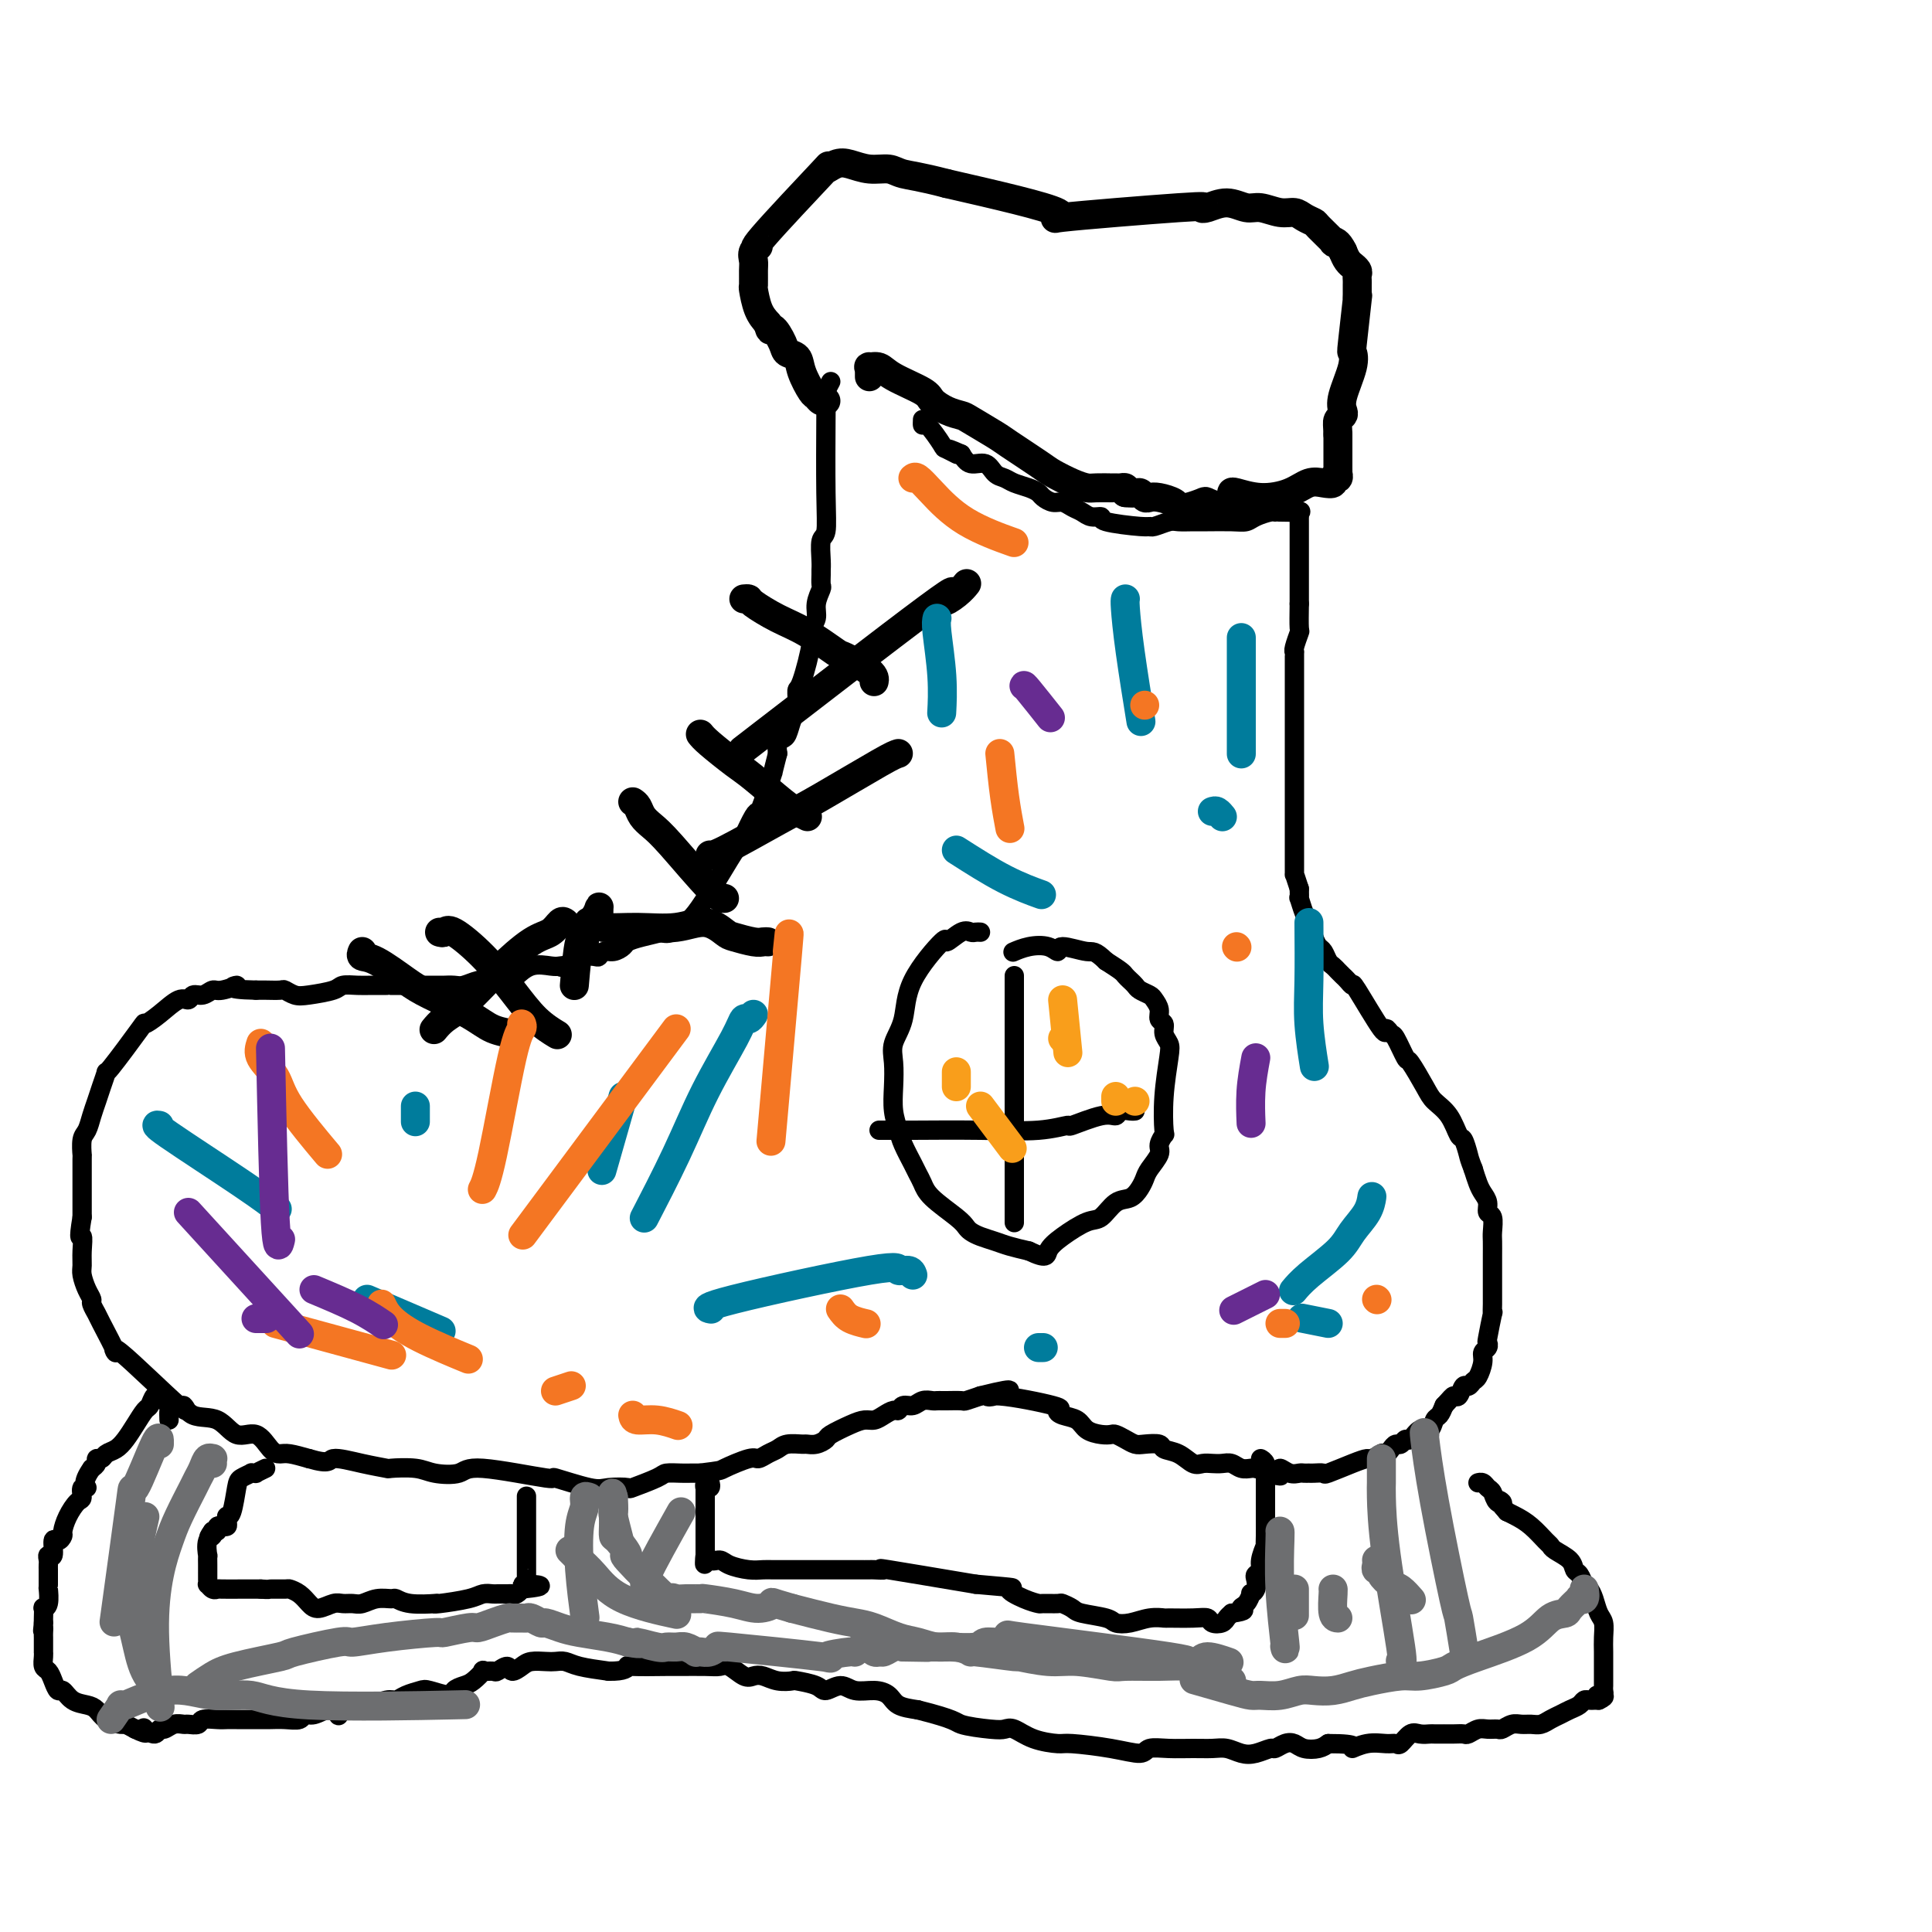 <svg viewBox='0 0 400 400' version='1.1' xmlns='http://www.w3.org/2000/svg' xmlns:xlink='http://www.w3.org/1999/xlink'><g fill='none' stroke='#000000' stroke-width='4' stroke-linecap='round' stroke-linejoin='round'><path d='M172,79c-0.422,0.779 -0.844,1.557 -1,2c-0.156,0.443 -0.046,0.550 0,1c0.046,0.450 0.026,1.244 0,5c-0.026,3.756 -0.060,10.474 0,15c0.060,4.526 0.212,6.861 0,8c-0.212,1.139 -0.789,1.083 -1,2c-0.211,0.917 -0.055,2.807 0,4c0.055,1.193 0.011,1.687 0,2c-0.011,0.313 0.012,0.443 0,1c-0.012,0.557 -0.060,1.539 0,2c0.060,0.461 0.228,0.400 0,1c-0.228,0.600 -0.852,1.860 -1,3c-0.148,1.140 0.181,2.159 0,3c-0.181,0.841 -0.871,1.502 -1,2c-0.129,0.498 0.302,0.832 0,3c-0.302,2.168 -1.338,6.171 -2,8c-0.662,1.829 -0.951,1.484 -1,2c-0.049,0.516 0.141,1.892 0,3c-0.141,1.108 -0.612,1.949 -1,3c-0.388,1.051 -0.692,2.313 -1,3c-0.308,0.687 -0.622,0.800 -1,1c-0.378,0.200 -0.822,0.486 -1,1c-0.178,0.514 -0.089,1.257 0,2'/><path d='M161,156c-1.511,5.834 -0.790,3.419 -1,4c-0.210,0.581 -1.352,4.159 -2,6c-0.648,1.841 -0.802,1.944 -1,2c-0.198,0.056 -0.441,0.065 -1,1c-0.559,0.935 -1.434,2.795 -2,4c-0.566,1.205 -0.822,1.756 -1,2c-0.178,0.244 -0.277,0.181 -2,3c-1.723,2.819 -5.071,8.520 -7,11c-1.929,2.480 -2.438,1.739 -3,2c-0.562,0.261 -1.177,1.523 -2,2c-0.823,0.477 -1.855,0.169 -2,0c-0.145,-0.169 0.596,-0.199 0,0c-0.596,0.199 -2.531,0.627 -4,1c-1.469,0.373 -2.474,0.692 -3,1c-0.526,0.308 -0.573,0.604 -1,1c-0.427,0.396 -1.235,0.890 -2,1c-0.765,0.110 -1.487,-0.164 -2,0c-0.513,0.164 -0.818,0.766 -1,1c-0.182,0.234 -0.241,0.102 -1,0c-0.759,-0.102 -2.217,-0.172 -3,0c-0.783,0.172 -0.892,0.586 -1,1'/><path d='M119,199c-4.278,1.776 -2.474,1.216 -2,1c0.474,-0.216 -0.381,-0.087 -1,0c-0.619,0.087 -1.004,0.132 -2,0c-0.996,-0.132 -2.605,-0.442 -4,0c-1.395,0.442 -2.575,1.634 -3,2c-0.425,0.366 -0.096,-0.094 -1,0c-0.904,0.094 -3.043,0.743 -4,1c-0.957,0.257 -0.734,0.121 -1,0c-0.266,-0.121 -1.022,-0.229 -2,0c-0.978,0.229 -2.176,0.793 -3,1c-0.824,0.207 -1.272,0.055 -2,0c-0.728,-0.055 -1.735,-0.015 -2,0c-0.265,0.015 0.211,0.004 -2,0c-2.211,-0.004 -7.111,-0.002 -9,0c-1.889,0.002 -0.768,0.003 -1,0c-0.232,-0.003 -1.816,-0.011 -3,0c-1.184,0.011 -1.969,0.043 -3,0c-1.031,-0.043 -2.308,-0.159 -3,0c-0.692,0.159 -0.800,0.593 -2,1c-1.200,0.407 -3.494,0.789 -5,1c-1.506,0.211 -2.224,0.253 -3,0c-0.776,-0.253 -1.610,-0.800 -2,-1c-0.390,-0.200 -0.336,-0.054 -1,0c-0.664,0.054 -2.047,0.015 -3,0c-0.953,-0.015 -1.477,-0.008 -2,0'/><path d='M53,205c-7.402,-0.137 -4.407,-0.980 -4,-1c0.407,-0.020 -1.774,0.784 -3,1c-1.226,0.216 -1.496,-0.155 -2,0c-0.504,0.155 -1.243,0.835 -2,1c-0.757,0.165 -1.531,-0.186 -2,0c-0.469,0.186 -0.631,0.907 -1,1c-0.369,0.093 -0.944,-0.443 -2,0c-1.056,0.443 -2.594,1.864 -4,3c-1.406,1.136 -2.681,1.988 -3,2c-0.319,0.012 0.318,-0.815 -1,1c-1.318,1.815 -4.591,6.270 -6,8c-1.409,1.730 -0.955,0.733 -1,1c-0.045,0.267 -0.590,1.799 -1,3c-0.410,1.201 -0.684,2.071 -1,3c-0.316,0.929 -0.673,1.917 -1,3c-0.327,1.083 -0.623,2.260 -1,3c-0.377,0.740 -0.833,1.044 -1,2c-0.167,0.956 -0.045,2.566 0,3c0.045,0.434 0.012,-0.306 0,1c-0.012,1.306 -0.003,4.659 0,7c0.003,2.341 0.002,3.671 0,5'/><path d='M17,252c-0.927,5.563 -0.246,3.969 0,4c0.246,0.031 0.056,1.686 0,3c-0.056,1.314 0.023,2.287 0,3c-0.023,0.713 -0.146,1.165 0,2c0.146,0.835 0.561,2.053 1,3c0.439,0.947 0.902,1.624 1,2c0.098,0.376 -0.168,0.450 0,1c0.168,0.550 0.769,1.577 1,2c0.231,0.423 0.092,0.244 1,2c0.908,1.756 2.863,5.448 3,6c0.137,0.552 -1.545,-2.038 1,0c2.545,2.038 9.317,8.702 12,11c2.683,2.298 1.278,0.231 1,0c-0.278,-0.231 0.572,1.374 2,2c1.428,0.626 3.432,0.273 5,1c1.568,0.727 2.698,2.534 4,3c1.302,0.466 2.777,-0.408 4,0c1.223,0.408 2.194,2.099 3,3c0.806,0.901 1.448,1.012 2,1c0.552,-0.012 1.015,-0.146 2,0c0.985,0.146 2.493,0.573 4,1'/><path d='M64,302c4.563,1.348 3.971,0.217 5,0c1.029,-0.217 3.680,0.481 6,1c2.320,0.519 4.310,0.859 5,1c0.690,0.141 0.082,0.085 1,0c0.918,-0.085 3.363,-0.197 5,0c1.637,0.197 2.467,0.702 4,1c1.533,0.298 3.769,0.389 5,0c1.231,-0.389 1.458,-1.257 5,-1c3.542,0.257 10.400,1.637 13,2c2.600,0.363 0.941,-0.293 2,0c1.059,0.293 4.837,1.536 7,2c2.163,0.464 2.710,0.149 4,0c1.290,-0.149 3.322,-0.131 4,0c0.678,0.131 0.002,0.375 1,0c0.998,-0.375 3.671,-1.368 5,-2c1.329,-0.632 1.315,-0.901 2,-1c0.685,-0.099 2.069,-0.027 3,0c0.931,0.027 1.409,0.008 2,0c0.591,-0.008 1.296,-0.004 2,0'/><path d='M145,305c4.413,-0.566 3.945,-0.480 5,-1c1.055,-0.520 3.632,-1.646 5,-2c1.368,-0.354 1.526,0.063 2,0c0.474,-0.063 1.264,-0.606 2,-1c0.736,-0.394 1.418,-0.641 2,-1c0.582,-0.359 1.063,-0.832 2,-1c0.937,-0.168 2.328,-0.033 3,0c0.672,0.033 0.623,-0.036 1,0c0.377,0.036 1.179,0.177 2,0c0.821,-0.177 1.662,-0.674 2,-1c0.338,-0.326 0.173,-0.482 1,-1c0.827,-0.518 2.645,-1.397 4,-2c1.355,-0.603 2.247,-0.931 3,-1c0.753,-0.069 1.367,0.121 2,0c0.633,-0.121 1.286,-0.553 2,-1c0.714,-0.447 1.489,-0.908 2,-1c0.511,-0.092 0.756,0.186 1,0c0.244,-0.186 0.485,-0.834 1,-1c0.515,-0.166 1.304,0.152 2,0c0.696,-0.152 1.298,-0.773 2,-1c0.702,-0.227 1.506,-0.061 2,0c0.494,0.061 0.680,0.017 1,0c0.320,-0.017 0.774,-0.007 1,0c0.226,0.007 0.226,0.012 1,0c0.774,-0.012 2.324,-0.042 3,0c0.676,0.042 0.479,0.155 1,0c0.521,-0.155 1.761,-0.577 3,-1'/><path d='M203,289c9.766,-2.446 5.182,-0.561 3,0c-2.182,0.561 -1.962,-0.201 1,0c2.962,0.201 8.665,1.367 11,2c2.335,0.633 1.300,0.734 1,1c-0.300,0.266 0.133,0.699 1,1c0.867,0.301 2.168,0.472 3,1c0.832,0.528 1.195,1.412 2,2c0.805,0.588 2.050,0.879 3,1c0.950,0.121 1.604,0.071 2,0c0.396,-0.071 0.534,-0.164 1,0c0.466,0.164 1.261,0.583 2,1c0.739,0.417 1.422,0.831 2,1c0.578,0.169 1.051,0.091 2,0c0.949,-0.091 2.376,-0.196 3,0c0.624,0.196 0.446,0.694 1,1c0.554,0.306 1.839,0.422 3,1c1.161,0.578 2.198,1.618 3,2c0.802,0.382 1.369,0.106 2,0c0.631,-0.106 1.324,-0.043 2,0c0.676,0.043 1.333,0.064 2,0c0.667,-0.064 1.344,-0.213 2,0c0.656,0.213 1.292,0.788 2,1c0.708,0.212 1.488,0.061 2,0c0.512,-0.061 0.756,-0.030 1,0'/><path d='M260,304c9.159,2.526 3.557,1.342 2,1c-1.557,-0.342 0.931,0.157 2,0c1.069,-0.157 0.721,-0.970 1,-1c0.279,-0.030 1.187,0.724 2,1c0.813,0.276 1.532,0.073 2,0c0.468,-0.073 0.685,-0.018 1,0c0.315,0.018 0.727,-0.002 1,0c0.273,0.002 0.406,0.025 1,0c0.594,-0.025 1.649,-0.097 2,0c0.351,0.097 -0.003,0.362 1,0c1.003,-0.362 3.364,-1.351 5,-2c1.636,-0.649 2.546,-0.958 3,-1c0.454,-0.042 0.450,0.182 1,0c0.550,-0.182 1.653,-0.771 2,-1c0.347,-0.229 -0.062,-0.099 0,0c0.062,0.099 0.594,0.166 1,0c0.406,-0.166 0.685,-0.564 1,-1c0.315,-0.436 0.664,-0.909 1,-1c0.336,-0.091 0.657,0.202 1,0c0.343,-0.202 0.708,-0.898 1,-1c0.292,-0.102 0.512,0.391 1,0c0.488,-0.391 1.244,-1.666 2,-2c0.756,-0.334 1.512,0.271 2,0c0.488,-0.271 0.708,-1.419 1,-2c0.292,-0.581 0.655,-0.595 1,-1c0.345,-0.405 0.673,-1.203 1,-2'/><path d='M299,291c1.488,-1.569 1.708,-1.993 2,-2c0.292,-0.007 0.655,0.403 1,0c0.345,-0.403 0.671,-1.620 1,-2c0.329,-0.380 0.662,0.077 1,0c0.338,-0.077 0.683,-0.689 1,-1c0.317,-0.311 0.607,-0.322 1,-1c0.393,-0.678 0.889,-2.023 1,-3c0.111,-0.977 -0.163,-1.588 0,-2c0.163,-0.412 0.762,-0.627 1,-1c0.238,-0.373 0.116,-0.906 0,-1c-0.116,-0.094 -0.227,0.250 0,-1c0.227,-1.250 0.793,-4.093 1,-5c0.207,-0.907 0.055,0.124 0,0c-0.055,-0.124 -0.015,-1.403 0,-2c0.015,-0.597 0.004,-0.513 0,-1c-0.004,-0.487 -0.001,-1.547 0,-2c0.001,-0.453 0.000,-0.299 0,-1c-0.000,-0.701 -0.000,-2.255 0,-3c0.000,-0.745 0.001,-0.680 0,-1c-0.001,-0.320 -0.004,-1.027 0,-2c0.004,-0.973 0.016,-2.214 0,-3c-0.016,-0.786 -0.060,-1.117 0,-2c0.060,-0.883 0.223,-2.319 0,-3c-0.223,-0.681 -0.833,-0.608 -1,-1c-0.167,-0.392 0.110,-1.249 0,-2c-0.110,-0.751 -0.607,-1.394 -1,-2c-0.393,-0.606 -0.684,-1.173 -1,-2c-0.316,-0.827 -0.658,-1.913 -1,-3'/><path d='M305,242c-0.795,-2.046 -0.783,-2.162 -1,-3c-0.217,-0.838 -0.661,-2.399 -1,-3c-0.339,-0.601 -0.571,-0.243 -1,-1c-0.429,-0.757 -1.055,-2.630 -2,-4c-0.945,-1.370 -2.207,-2.238 -3,-3c-0.793,-0.762 -1.115,-1.418 -2,-3c-0.885,-1.582 -2.332,-4.090 -3,-5c-0.668,-0.910 -0.556,-0.222 -1,-1c-0.444,-0.778 -1.443,-3.023 -2,-4c-0.557,-0.977 -0.670,-0.688 -1,-1c-0.330,-0.312 -0.876,-1.225 -1,-1c-0.124,0.225 0.174,1.588 -1,0c-1.174,-1.588 -3.820,-6.127 -5,-8c-1.180,-1.873 -0.893,-1.079 -1,-1c-0.107,0.079 -0.606,-0.555 -1,-1c-0.394,-0.445 -0.683,-0.700 -1,-1c-0.317,-0.300 -0.662,-0.643 -1,-1c-0.338,-0.357 -0.668,-0.727 -1,-1c-0.332,-0.273 -0.666,-0.447 -1,-1c-0.334,-0.553 -0.667,-1.483 -1,-2c-0.333,-0.517 -0.667,-0.619 -1,-1c-0.333,-0.381 -0.663,-1.039 -1,-2c-0.337,-0.961 -0.679,-2.224 -1,-3c-0.321,-0.776 -0.622,-1.064 -1,-2c-0.378,-0.936 -0.832,-2.521 -1,-3c-0.168,-0.479 -0.048,0.149 0,0c0.048,-0.149 0.024,-1.074 0,-2'/><path d='M269,184c-0.845,-2.556 -0.959,-2.946 -1,-3c-0.041,-0.054 -0.011,0.227 0,0c0.011,-0.227 0.003,-0.964 0,-2c-0.003,-1.036 -0.001,-2.372 0,-3c0.001,-0.628 0.000,-0.548 0,-1c-0.000,-0.452 -0.000,-1.436 0,-3c0.000,-1.564 0.000,-3.707 0,-5c-0.000,-1.293 -0.000,-1.734 0,-2c0.000,-0.266 -0.000,-0.356 0,-1c0.000,-0.644 0.000,-1.843 0,-2c-0.000,-0.157 -0.000,0.728 0,-4c0.000,-4.728 0.000,-15.071 0,-19c-0.000,-3.929 -0.001,-1.446 0,-1c0.001,0.446 0.004,-1.146 0,-2c-0.004,-0.854 -0.015,-0.971 0,-1c0.015,-0.029 0.057,0.031 0,0c-0.057,-0.031 -0.211,-0.153 0,-1c0.211,-0.847 0.788,-2.420 1,-3c0.212,-0.580 0.061,-0.166 0,-1c-0.061,-0.834 -0.030,-2.917 0,-5'/><path d='M269,125c-0.000,-9.543 -0.000,-3.900 0,-2c0.000,1.900 0.000,0.059 0,-1c-0.000,-1.059 -0.000,-1.334 0,-2c0.000,-0.666 0.000,-1.723 0,-2c-0.000,-0.277 -0.000,0.224 0,0c0.000,-0.224 0.000,-1.174 0,-2c-0.000,-0.826 -0.000,-1.527 0,-2c0.000,-0.473 0.000,-0.717 0,-1c-0.000,-0.283 -0.000,-0.606 0,-1c0.000,-0.394 0.000,-0.861 0,-1c-0.000,-0.139 -0.000,0.050 0,0c0.000,-0.050 0.000,-0.338 0,-1c-0.000,-0.662 -0.001,-1.698 0,-2c0.001,-0.302 0.003,0.129 0,0c-0.003,-0.129 -0.012,-0.819 0,-1c0.012,-0.181 0.044,0.147 0,0c-0.044,-0.147 -0.166,-0.770 0,-1c0.166,-0.230 0.619,-0.066 0,0c-0.619,0.066 -2.309,0.033 -4,0'/><path d='M265,106c-0.827,-0.297 -0.894,-0.041 -1,0c-0.106,0.041 -0.251,-0.133 -1,0c-0.749,0.133 -2.100,0.571 -3,1c-0.900,0.429 -1.347,0.847 -2,1c-0.653,0.153 -1.510,0.040 -3,0c-1.490,-0.040 -3.611,-0.007 -5,0c-1.389,0.007 -2.046,-0.012 -3,0c-0.954,0.012 -2.204,0.057 -3,0c-0.796,-0.057 -1.139,-0.214 -2,0c-0.861,0.214 -2.239,0.799 -3,1c-0.761,0.201 -0.903,0.016 -1,0c-0.097,-0.016 -0.147,0.136 -2,0c-1.853,-0.136 -5.508,-0.561 -7,-1c-1.492,-0.439 -0.823,-0.892 -1,-1c-0.177,-0.108 -1.202,0.130 -2,0c-0.798,-0.130 -1.369,-0.626 -2,-1c-0.631,-0.374 -1.320,-0.625 -2,-1c-0.680,-0.375 -1.350,-0.874 -2,-1c-0.650,-0.126 -1.280,0.121 -2,0c-0.720,-0.121 -1.530,-0.610 -2,-1c-0.470,-0.390 -0.602,-0.680 -1,-1c-0.398,-0.320 -1.064,-0.668 -2,-1c-0.936,-0.332 -2.141,-0.648 -3,-1c-0.859,-0.352 -1.371,-0.741 -2,-1c-0.629,-0.259 -1.375,-0.389 -2,-1c-0.625,-0.611 -1.130,-1.703 -2,-2c-0.870,-0.297 -2.106,0.201 -3,0c-0.894,-0.201 -1.447,-1.100 -2,-2'/><path d='M199,94c-4.750,-2.104 -1.627,-0.363 -1,0c0.627,0.363 -1.244,-0.653 -2,-1c-0.756,-0.347 -0.399,-0.027 -1,-1c-0.601,-0.973 -2.161,-3.240 -3,-4c-0.839,-0.760 -0.957,-0.012 -1,0c-0.043,0.012 -0.012,-0.711 0,-1c0.012,-0.289 0.006,-0.145 0,0'/><path d='M35,294c-0.031,-0.765 -0.061,-1.529 0,-2c0.061,-0.471 0.214,-0.648 0,-1c-0.214,-0.352 -0.793,-0.879 -1,-1c-0.207,-0.121 -0.041,0.164 0,0c0.041,-0.164 -0.045,-0.778 0,-1c0.045,-0.222 0.219,-0.052 0,0c-0.219,0.052 -0.831,-0.013 -1,0c-0.169,0.013 0.107,0.103 0,0c-0.107,-0.103 -0.595,-0.400 -1,0c-0.405,0.400 -0.727,1.497 -1,2c-0.273,0.503 -0.497,0.410 -1,1c-0.503,0.590 -1.286,1.861 -2,3c-0.714,1.139 -1.358,2.147 -2,3c-0.642,0.853 -1.282,1.552 -2,2c-0.718,0.448 -1.516,0.645 -2,1c-0.484,0.355 -0.656,0.868 -1,1c-0.344,0.132 -0.862,-0.118 -1,0c-0.138,0.118 0.103,0.605 0,1c-0.103,0.395 -0.552,0.697 -1,1'/><path d='M19,304c-2.329,3.257 -1.152,3.900 -1,4c0.152,0.100 -0.720,-0.345 -1,0c-0.280,0.345 0.031,1.478 0,2c-0.031,0.522 -0.403,0.432 -1,1c-0.597,0.568 -1.418,1.795 -2,3c-0.582,1.205 -0.926,2.387 -1,3c-0.074,0.613 0.120,0.657 0,1c-0.120,0.343 -0.554,0.985 -1,1c-0.446,0.015 -0.904,-0.595 -1,0c-0.096,0.595 0.170,2.397 0,3c-0.170,0.603 -0.778,0.007 -1,0c-0.222,-0.007 -0.060,0.576 0,1c0.060,0.424 0.016,0.691 0,1c-0.016,0.309 -0.004,0.662 0,1c0.004,0.338 0.001,0.662 0,1c-0.001,0.338 0.001,0.689 0,1c-0.001,0.311 -0.004,0.581 0,1c0.004,0.419 0.015,0.986 0,1c-0.015,0.014 -0.057,-0.526 0,0c0.057,0.526 0.211,2.116 0,3c-0.211,0.884 -0.789,1.062 -1,1c-0.211,-0.062 -0.057,-0.363 0,0c0.057,0.363 0.016,1.389 0,2c-0.016,0.611 -0.008,0.805 0,1'/><path d='M9,336c-0.309,2.809 -0.083,1.331 0,1c0.083,-0.331 0.022,0.485 0,1c-0.022,0.515 -0.006,0.730 0,1c0.006,0.270 0.002,0.594 0,1c-0.002,0.406 -0.000,0.895 0,1c0.000,0.105 -0.001,-0.175 0,0c0.001,0.175 0.003,0.806 0,1c-0.003,0.194 -0.012,-0.048 0,0c0.012,0.048 0.045,0.385 0,1c-0.045,0.615 -0.167,1.508 0,2c0.167,0.492 0.624,0.583 1,1c0.376,0.417 0.671,1.158 1,2c0.329,0.842 0.693,1.783 1,2c0.307,0.217 0.556,-0.289 1,0c0.444,0.289 1.082,1.374 2,2c0.918,0.626 2.115,0.794 3,1c0.885,0.206 1.458,0.450 2,1c0.542,0.550 1.052,1.405 2,2c0.948,0.595 2.332,0.929 3,1c0.668,0.071 0.619,-0.123 1,0c0.381,0.123 1.190,0.561 2,1'/><path d='M28,358c3.112,1.568 2.391,0.488 2,0c-0.391,-0.488 -0.453,-0.383 0,0c0.453,0.383 1.421,1.045 2,1c0.579,-0.045 0.770,-0.797 1,-1c0.230,-0.203 0.500,0.143 1,0c0.500,-0.143 1.231,-0.774 2,-1c0.769,-0.226 1.575,-0.046 2,0c0.425,0.046 0.470,-0.040 1,0c0.530,0.040 1.546,0.207 2,0c0.454,-0.207 0.347,-0.787 1,-1c0.653,-0.213 2.066,-0.057 3,0c0.934,0.057 1.390,0.015 2,0c0.610,-0.015 1.373,-0.004 2,0c0.627,0.004 1.117,0.002 2,0c0.883,-0.002 2.158,-0.005 3,0c0.842,0.005 1.250,0.017 2,0c0.750,-0.017 1.842,-0.062 3,0c1.158,0.062 2.381,0.230 3,0c0.619,-0.230 0.635,-0.860 1,-1c0.365,-0.140 1.080,0.208 2,0c0.920,-0.208 2.045,-0.973 3,-1c0.955,-0.027 1.741,0.683 2,1c0.259,0.317 -0.007,0.239 0,0c0.007,-0.239 0.288,-0.640 1,-1c0.712,-0.360 1.856,-0.680 3,-1'/><path d='M74,353c7.928,-0.710 4.747,0.017 4,0c-0.747,-0.017 0.938,-0.776 2,-1c1.062,-0.224 1.500,0.088 2,0c0.500,-0.088 1.060,-0.576 2,-1c0.940,-0.424 2.258,-0.782 3,-1c0.742,-0.218 0.908,-0.295 2,0c1.092,0.295 3.110,0.961 4,1c0.890,0.039 0.653,-0.550 1,-1c0.347,-0.450 1.277,-0.762 2,-1c0.723,-0.238 1.239,-0.402 2,-1c0.761,-0.598 1.766,-1.629 2,-2c0.234,-0.371 -0.303,-0.081 0,0c0.303,0.081 1.446,-0.048 2,0c0.554,0.048 0.517,0.272 1,0c0.483,-0.272 1.484,-1.040 2,-1c0.516,0.040 0.547,0.886 1,1c0.453,0.114 1.328,-0.506 2,-1c0.672,-0.494 1.139,-0.861 2,-1c0.861,-0.139 2.115,-0.048 3,0c0.885,0.048 1.402,0.054 2,0c0.598,-0.054 1.276,-0.168 2,0c0.724,0.168 1.492,0.620 3,1c1.508,0.380 3.754,0.690 6,1'/><path d='M126,346c3.426,0.083 3.992,-0.710 4,-1c0.008,-0.290 -0.542,-0.077 1,0c1.542,0.077 5.174,0.019 7,0c1.826,-0.019 1.844,0.002 3,0c1.156,-0.002 3.451,-0.029 5,0c1.549,0.029 2.354,0.112 3,0c0.646,-0.112 1.134,-0.419 2,0c0.866,0.419 2.110,1.562 3,2c0.890,0.438 1.426,0.169 2,0c0.574,-0.169 1.187,-0.239 2,0c0.813,0.239 1.827,0.787 3,1c1.173,0.213 2.506,0.091 3,0c0.494,-0.091 0.151,-0.150 1,0c0.849,0.150 2.891,0.509 4,1c1.109,0.491 1.284,1.114 2,1c0.716,-0.114 1.972,-0.966 3,-1c1.028,-0.034 1.828,0.751 3,1c1.172,0.249 2.716,-0.036 4,0c1.284,0.036 2.307,0.394 3,1c0.693,0.606 1.055,1.459 2,2c0.945,0.541 2.472,0.771 4,1'/><path d='M190,354c8.060,2.013 7.711,2.546 9,3c1.289,0.454 4.216,0.830 6,1c1.784,0.170 2.427,0.136 3,0c0.573,-0.136 1.078,-0.374 2,0c0.922,0.374 2.261,1.359 4,2c1.739,0.641 3.878,0.939 5,1c1.122,0.061 1.226,-0.113 3,0c1.774,0.113 5.219,0.514 8,1c2.781,0.486 4.898,1.059 6,1c1.102,-0.059 1.190,-0.749 2,-1c0.810,-0.251 2.341,-0.064 4,0c1.659,0.064 3.444,0.004 5,0c1.556,-0.004 2.883,0.047 4,0c1.117,-0.047 2.025,-0.194 3,0c0.975,0.194 2.019,0.728 3,1c0.981,0.272 1.901,0.282 3,0c1.099,-0.282 2.376,-0.857 3,-1c0.624,-0.143 0.593,0.144 1,0c0.407,-0.144 1.250,-0.721 2,-1c0.750,-0.279 1.407,-0.260 2,0c0.593,0.260 1.121,0.762 2,1c0.879,0.238 2.108,0.211 3,0c0.892,-0.211 1.446,-0.605 2,-1'/><path d='M275,361c7.041,-0.022 5.143,0.924 5,1c-0.143,0.076 1.470,-0.719 3,-1c1.530,-0.281 2.976,-0.047 4,0c1.024,0.047 1.626,-0.093 2,0c0.374,0.093 0.518,0.417 1,0c0.482,-0.417 1.300,-1.576 2,-2c0.700,-0.424 1.282,-0.114 2,0c0.718,0.114 1.571,0.031 2,0c0.429,-0.031 0.433,-0.008 1,0c0.567,0.008 1.695,0.003 2,0c0.305,-0.003 -0.214,-0.005 0,0c0.214,0.005 1.159,0.015 2,0c0.841,-0.015 1.577,-0.057 2,0c0.423,0.057 0.532,0.212 1,0c0.468,-0.212 1.294,-0.793 2,-1c0.706,-0.207 1.291,-0.041 2,0c0.709,0.041 1.541,-0.042 2,0c0.459,0.042 0.546,0.208 1,0c0.454,-0.208 1.276,-0.791 2,-1c0.724,-0.209 1.349,-0.045 2,0c0.651,0.045 1.329,-0.029 2,0c0.671,0.029 1.335,0.163 2,0c0.665,-0.163 1.330,-0.622 2,-1c0.670,-0.378 1.345,-0.676 2,-1c0.655,-0.324 1.289,-0.675 2,-1c0.711,-0.325 1.500,-0.623 2,-1c0.500,-0.377 0.711,-0.833 1,-1c0.289,-0.167 0.655,-0.045 1,0c0.345,0.045 0.670,0.013 1,0c0.330,-0.013 0.665,-0.006 1,0'/><path d='M331,352c2.182,-0.997 0.637,-0.988 0,-1c-0.637,-0.012 -0.367,-0.045 0,0c0.367,0.045 0.830,0.167 1,0c0.170,-0.167 0.045,-0.624 0,-1c-0.045,-0.376 -0.012,-0.670 0,-1c0.012,-0.330 0.003,-0.696 0,-1c-0.003,-0.304 -0.000,-0.547 0,-1c0.000,-0.453 -0.003,-1.118 0,-2c0.003,-0.882 0.012,-1.983 0,-3c-0.012,-1.017 -0.045,-1.950 0,-3c0.045,-1.050 0.167,-2.217 0,-3c-0.167,-0.783 -0.622,-1.184 -1,-2c-0.378,-0.816 -0.679,-2.049 -1,-3c-0.321,-0.951 -0.661,-1.620 -1,-2c-0.339,-0.380 -0.676,-0.473 -1,-1c-0.324,-0.527 -0.637,-1.490 -1,-2c-0.363,-0.510 -0.778,-0.569 -1,-1c-0.222,-0.431 -0.250,-1.235 -1,-2c-0.750,-0.765 -2.221,-1.490 -3,-2c-0.779,-0.510 -0.866,-0.805 -1,-1c-0.134,-0.195 -0.314,-0.289 -1,-1c-0.686,-0.711 -1.877,-2.037 -3,-3c-1.123,-0.963 -2.178,-1.561 -3,-2c-0.822,-0.439 -1.411,-0.720 -2,-1'/><path d='M312,313c-2.963,-3.267 -1.371,-2.434 -1,-2c0.371,0.434 -0.479,0.470 -1,0c-0.521,-0.470 -0.714,-1.446 -1,-2c-0.286,-0.554 -0.664,-0.684 -1,-1c-0.336,-0.316 -0.629,-0.816 -1,-1c-0.371,-0.184 -0.820,-0.053 -1,0c-0.180,0.053 -0.090,0.026 0,0'/><path d='M55,304c-0.880,0.424 -1.759,0.849 -2,1c-0.241,0.151 0.157,0.029 0,0c-0.157,-0.029 -0.868,0.034 -1,0c-0.132,-0.034 0.315,-0.167 0,0c-0.315,0.167 -1.391,0.632 -2,1c-0.609,0.368 -0.752,0.637 -1,2c-0.248,1.363 -0.601,3.819 -1,5c-0.399,1.181 -0.843,1.087 -1,1c-0.157,-0.087 -0.027,-0.167 0,0c0.027,0.167 -0.049,0.580 0,1c0.049,0.420 0.224,0.848 0,1c-0.224,0.152 -0.848,0.027 -1,0c-0.152,-0.027 0.169,0.045 0,0c-0.169,-0.045 -0.829,-0.208 -1,0c-0.171,0.208 0.146,0.787 0,1c-0.146,0.213 -0.756,0.061 -1,0c-0.244,-0.061 -0.122,-0.030 0,0'/><path d='M44,317c-1.641,2.228 -0.244,1.297 0,1c0.244,-0.297 -0.667,0.038 -1,1c-0.333,0.962 -0.089,2.550 0,3c0.089,0.450 0.024,-0.238 0,0c-0.024,0.238 -0.006,1.402 0,2c0.006,0.598 0.002,0.628 0,1c-0.002,0.372 -0.000,1.084 0,1c0.000,-0.084 0.000,-0.966 0,-1c-0.000,-0.034 0.000,0.780 0,1c-0.000,0.220 -0.001,-0.152 0,0c0.001,0.152 0.003,0.829 0,1c-0.003,0.171 -0.011,-0.164 0,0c0.011,0.164 0.042,0.829 0,1c-0.042,0.171 -0.155,-0.150 0,0c0.155,0.150 0.580,0.772 1,1c0.420,0.228 0.836,0.061 1,0c0.164,-0.061 0.075,-0.016 1,0c0.925,0.016 2.864,0.004 4,0c1.136,-0.004 1.467,-0.001 2,0c0.533,0.001 1.266,0.001 2,0'/><path d='M54,329c1.982,0.152 1.437,0.033 2,0c0.563,-0.033 2.233,0.020 3,0c0.767,-0.020 0.632,-0.114 1,0c0.368,0.114 1.239,0.437 2,1c0.761,0.563 1.411,1.366 2,2c0.589,0.634 1.116,1.099 2,1c0.884,-0.099 2.126,-0.762 3,-1c0.874,-0.238 1.380,-0.049 2,0c0.620,0.049 1.356,-0.040 2,0c0.644,0.040 1.198,0.211 2,0c0.802,-0.211 1.852,-0.803 3,-1c1.148,-0.197 2.395,-0.001 3,0c0.605,0.001 0.567,-0.195 1,0c0.433,0.195 1.338,0.782 3,1c1.662,0.218 4.083,0.069 5,0c0.917,-0.069 0.330,-0.057 0,0c-0.330,0.057 -0.402,0.159 1,0c1.402,-0.159 4.277,-0.578 6,-1c1.723,-0.422 2.293,-0.845 3,-1c0.707,-0.155 1.551,-0.040 2,0c0.449,0.040 0.502,0.007 1,0c0.498,-0.007 1.440,0.012 2,0c0.560,-0.012 0.738,-0.055 1,0c0.262,0.055 0.609,0.207 1,0c0.391,-0.207 0.826,-0.773 1,-1c0.174,-0.227 0.087,-0.113 0,0'/><path d='M108,329c7.033,-0.707 2.617,-0.975 1,-1c-1.617,-0.025 -0.433,0.193 0,0c0.433,-0.193 0.116,-0.797 0,-1c-0.116,-0.203 -0.031,-0.005 0,0c0.031,0.005 0.008,-0.183 0,-1c-0.008,-0.817 -0.002,-2.264 0,-3c0.002,-0.736 0.001,-0.759 0,-1c-0.001,-0.241 -0.000,-0.698 0,-1c0.000,-0.302 0.000,-0.449 0,-1c-0.000,-0.551 -0.000,-1.506 0,-2c0.000,-0.494 0.000,-0.527 0,-1c-0.000,-0.473 -0.000,-1.385 0,-2c0.000,-0.615 0.000,-0.933 0,-1c-0.000,-0.067 -0.000,0.118 0,0c0.000,-0.118 0.000,-0.540 0,-1c-0.000,-0.460 -0.000,-0.958 0,-1c0.000,-0.042 0.000,0.373 0,0c-0.000,-0.373 -0.000,-1.535 0,-2c0.000,-0.465 0.000,-0.232 0,0'/><path d='M147,307c0.113,0.394 0.226,0.788 0,1c-0.226,0.212 -0.793,0.242 -1,0c-0.207,-0.242 -0.056,-0.755 0,-1c0.056,-0.245 0.015,-0.223 0,0c-0.015,0.223 -0.004,0.648 0,1c0.004,0.352 0.001,0.631 0,1c-0.001,0.369 -0.000,0.826 0,2c0.000,1.174 0.000,3.063 0,4c-0.000,0.937 -0.000,0.920 0,2c0.000,1.080 0.000,3.256 0,4c-0.000,0.744 -0.000,0.055 0,0c0.000,-0.055 0.000,0.524 0,1c-0.000,0.476 -0.000,0.850 0,1c0.000,0.150 0.000,0.075 0,0'/><path d='M146,323c-0.188,2.185 -0.157,-0.353 0,-1c0.157,-0.647 0.440,0.597 1,1c0.560,0.403 1.396,-0.036 2,0c0.604,0.036 0.976,0.545 2,1c1.024,0.455 2.701,0.854 4,1c1.299,0.146 2.220,0.039 3,0c0.780,-0.039 1.420,-0.010 2,0c0.580,0.010 1.101,0.003 2,0c0.899,-0.003 2.176,-0.001 3,0c0.824,0.001 1.194,0.000 2,0c0.806,-0.000 2.046,-0.000 3,0c0.954,0.000 1.621,0.000 2,0c0.379,-0.000 0.470,-0.000 1,0c0.530,0.000 1.500,-0.000 2,0c0.500,0.000 0.530,0.000 1,0c0.470,-0.000 1.381,-0.000 2,0c0.619,0.000 0.947,0.001 1,0c0.053,-0.001 -0.167,-0.002 0,0c0.167,0.002 0.722,0.009 1,0c0.278,-0.009 0.281,-0.033 1,0c0.719,0.033 2.155,0.124 2,0c-0.155,-0.124 -1.901,-0.464 1,0c2.901,0.464 10.451,1.732 18,3'/><path d='M202,328c10.114,0.895 7.400,0.632 7,1c-0.400,0.368 1.513,1.366 3,2c1.487,0.634 2.549,0.905 3,1c0.451,0.095 0.292,0.014 1,0c0.708,-0.014 2.284,0.037 3,0c0.716,-0.037 0.572,-0.164 1,0c0.428,0.164 1.429,0.619 2,1c0.571,0.381 0.711,0.687 2,1c1.289,0.313 3.726,0.634 5,1c1.274,0.366 1.384,0.778 2,1c0.616,0.222 1.736,0.256 3,0c1.264,-0.256 2.671,-0.802 4,-1c1.329,-0.198 2.579,-0.050 3,0c0.421,0.050 0.015,0.000 1,0c0.985,-0.000 3.363,0.050 5,0c1.637,-0.050 2.533,-0.198 3,0c0.467,0.198 0.507,0.744 1,1c0.493,0.256 1.440,0.223 2,0c0.560,-0.223 0.731,-0.635 1,-1c0.269,-0.365 0.634,-0.682 1,-1'/><path d='M255,334c3.658,-0.508 2.304,-0.779 2,-1c-0.304,-0.221 0.441,-0.392 1,-1c0.559,-0.608 0.933,-1.655 1,-2c0.067,-0.345 -0.174,0.010 0,0c0.174,-0.010 0.764,-0.385 1,-1c0.236,-0.615 0.120,-1.469 0,-2c-0.120,-0.531 -0.242,-0.740 0,-1c0.242,-0.260 0.850,-0.572 1,-1c0.150,-0.428 -0.156,-0.973 0,-2c0.156,-1.027 0.774,-2.536 1,-3c0.226,-0.464 0.061,0.115 0,0c-0.061,-0.115 -0.016,-0.926 0,-2c0.016,-1.074 0.004,-2.411 0,-3c-0.004,-0.589 -0.001,-0.430 0,-1c0.001,-0.570 0.000,-1.867 0,-2c-0.000,-0.133 0.001,0.900 0,0c-0.001,-0.900 -0.004,-3.733 0,-5c0.004,-1.267 0.015,-0.966 0,-1c-0.015,-0.034 -0.056,-0.401 0,-1c0.056,-0.599 0.207,-1.431 0,-2c-0.207,-0.569 -0.774,-0.877 -1,-1c-0.226,-0.123 -0.113,-0.062 0,0'/><path d='M203,193c-0.345,-0.020 -0.689,-0.040 -1,0c-0.311,0.040 -0.588,0.139 -1,0c-0.412,-0.139 -0.960,-0.516 -2,0c-1.040,0.516 -2.573,1.926 -3,2c-0.427,0.074 0.254,-1.188 -1,0c-1.254,1.188 -4.441,4.827 -6,8c-1.559,3.173 -1.490,5.881 -2,8c-0.510,2.119 -1.597,3.649 -2,5c-0.403,1.351 -0.120,2.524 0,4c0.120,1.476 0.077,3.257 0,5c-0.077,1.743 -0.190,3.450 0,5c0.190,1.550 0.681,2.943 1,4c0.319,1.057 0.467,1.780 1,3c0.533,1.220 1.452,2.939 2,4c0.548,1.061 0.724,1.464 1,2c0.276,0.536 0.651,1.204 1,2c0.349,0.796 0.673,1.719 2,3c1.327,1.281 3.657,2.921 5,4c1.343,1.079 1.699,1.599 2,2c0.301,0.401 0.548,0.685 1,1c0.452,0.315 1.111,0.662 2,1c0.889,0.338 2.009,0.668 3,1c0.991,0.332 1.855,0.666 3,1c1.145,0.334 2.573,0.667 4,1'/><path d='M213,259c3.889,1.836 3.611,0.926 4,0c0.389,-0.926 1.445,-1.868 3,-3c1.555,-1.132 3.611,-2.453 5,-3c1.389,-0.547 2.113,-0.321 3,-1c0.887,-0.679 1.938,-2.264 3,-3c1.062,-0.736 2.135,-0.624 3,-1c0.865,-0.376 1.523,-1.241 2,-2c0.477,-0.759 0.772,-1.413 1,-2c0.228,-0.587 0.387,-1.109 1,-2c0.613,-0.891 1.680,-2.153 2,-3c0.320,-0.847 -0.107,-1.280 0,-2c0.107,-0.720 0.748,-1.726 1,-2c0.252,-0.274 0.116,0.184 0,-1c-0.116,-1.184 -0.212,-4.009 0,-7c0.212,-2.991 0.732,-6.149 1,-8c0.268,-1.851 0.283,-2.397 0,-3c-0.283,-0.603 -0.864,-1.265 -1,-2c-0.136,-0.735 0.172,-1.545 0,-2c-0.172,-0.455 -0.823,-0.556 -1,-1c-0.177,-0.444 0.121,-1.232 0,-2c-0.121,-0.768 -0.662,-1.515 -1,-2c-0.338,-0.485 -0.472,-0.707 -1,-1c-0.528,-0.293 -1.449,-0.655 -2,-1c-0.551,-0.345 -0.730,-0.673 -1,-1c-0.270,-0.327 -0.629,-0.655 -1,-1c-0.371,-0.345 -0.754,-0.708 -1,-1c-0.246,-0.292 -0.356,-0.512 -1,-1c-0.644,-0.488 -1.822,-1.244 -3,-2'/><path d='M229,199c-2.470,-2.383 -2.646,-1.841 -4,-2c-1.354,-0.159 -3.887,-1.020 -5,-1c-1.113,0.020 -0.807,0.920 -1,1c-0.193,0.080 -0.887,-0.659 -2,-1c-1.113,-0.341 -2.646,-0.284 -4,0c-1.354,0.284 -2.530,0.795 -3,1c-0.470,0.205 -0.235,0.102 0,0'/><path d='M210,202c0.000,0.438 0.000,0.876 0,1c0.000,0.124 0.000,-0.068 0,0c0.000,0.068 0.000,0.394 0,1c0.000,0.606 0.000,1.491 0,3c0.000,1.509 0.000,3.642 0,5c0.000,1.358 0.000,1.940 0,3c0.000,1.060 0.000,2.596 0,5c0.000,2.404 -0.000,5.675 0,7c0.000,1.325 0.000,0.704 0,4c0.000,3.296 0.000,10.509 0,13c0.000,2.491 0.000,0.262 0,1c0.000,0.738 0.000,4.445 0,6c0.000,1.555 -0.000,0.957 0,1c0.000,0.043 0.000,0.727 0,1c0.000,0.273 0.000,0.137 0,0'/><path d='M182,234c0.226,0.001 0.453,0.001 1,0c0.547,-0.001 1.416,-0.005 2,0c0.584,0.005 0.883,0.017 4,0c3.117,-0.017 9.051,-0.065 14,0c4.949,0.065 8.913,0.243 12,0c3.087,-0.243 5.299,-0.906 6,-1c0.701,-0.094 -0.107,0.381 1,0c1.107,-0.381 4.129,-1.619 6,-2c1.871,-0.381 2.593,0.094 3,0c0.407,-0.094 0.501,-0.757 1,-1c0.499,-0.243 1.404,-0.065 2,0c0.596,0.065 0.885,0.019 1,0c0.115,-0.019 0.058,-0.009 0,0'/></g>
<g fill='none' stroke='#000000' stroke-width='6' stroke-linecap='round' stroke-linejoin='round'><path d='M154,124c0.425,-0.038 0.850,-0.076 1,0c0.150,0.076 0.025,0.267 1,1c0.975,0.733 3.050,2.010 5,3c1.950,0.990 3.776,1.695 6,3c2.224,1.305 4.844,3.212 6,4c1.156,0.788 0.846,0.459 2,1c1.154,0.541 3.772,1.953 5,3c1.228,1.047 1.065,1.728 1,2c-0.065,0.272 -0.033,0.136 0,0'/><path d='M200,121c0.126,-0.157 0.251,-0.314 0,0c-0.251,0.314 -0.879,1.098 -2,2c-1.121,0.902 -2.733,1.922 -2,1c0.733,-0.922 3.813,-3.787 -4,2c-7.813,5.787 -26.518,20.225 -34,26c-7.482,5.775 -3.741,2.888 0,0'/><path d='M145,152c0.357,0.446 0.714,0.893 2,2c1.286,1.107 3.501,2.875 5,4c1.499,1.125 2.283,1.608 4,3c1.717,1.392 4.367,3.693 6,5c1.633,1.307 2.247,1.621 3,2c0.753,0.379 1.644,0.823 2,1c0.356,0.177 0.178,0.089 0,0'/><path d='M186,156c-0.522,0.158 -1.044,0.315 -4,2c-2.956,1.685 -8.347,4.896 -12,7c-3.653,2.104 -5.567,3.100 -9,5c-3.433,1.900 -8.386,4.704 -11,6c-2.614,1.296 -2.890,1.085 -3,1c-0.110,-0.085 -0.055,-0.042 0,0'/><path d='M131,166c0.353,0.243 0.707,0.486 1,1c0.293,0.514 0.527,1.301 1,2c0.473,0.699 1.185,1.312 2,2c0.815,0.688 1.734,1.453 4,4c2.266,2.547 5.879,6.878 8,9c2.121,2.122 2.749,2.035 3,2c0.251,-0.035 0.126,-0.017 0,0'/><path d='M159,195c-0.307,-0.027 -0.615,-0.054 -1,0c-0.385,0.054 -0.848,0.190 -2,0c-1.152,-0.190 -2.994,-0.706 -4,-1c-1.006,-0.294 -1.175,-0.365 -2,-1c-0.825,-0.635 -2.305,-1.834 -4,-2c-1.695,-0.166 -3.603,0.701 -6,1c-2.397,0.299 -5.282,0.028 -8,0c-2.718,-0.028 -5.270,0.185 -7,0c-1.730,-0.185 -2.637,-0.767 -3,-1c-0.363,-0.233 -0.181,-0.116 0,0'/><path d='M125,192c-0.424,-0.759 -0.847,-1.519 -1,-2c-0.153,-0.481 -0.035,-0.684 0,-1c0.035,-0.316 -0.014,-0.744 0,-1c0.014,-0.256 0.092,-0.339 0,0c-0.092,0.339 -0.354,1.101 -1,2c-0.646,0.899 -1.676,1.934 -2,3c-0.324,1.066 0.057,2.162 0,2c-0.057,-0.162 -0.554,-1.582 -1,0c-0.446,1.582 -0.842,6.166 -1,8c-0.158,1.834 -0.079,0.917 0,0'/><path d='M91,193c0.338,0.106 0.676,0.212 1,0c0.324,-0.212 0.634,-0.743 2,0c1.366,0.743 3.789,2.760 6,5c2.211,2.240 4.211,4.704 6,7c1.789,2.296 3.366,4.426 5,6c1.634,1.574 3.324,2.593 4,3c0.676,0.407 0.338,0.204 0,0'/><path d='M75,197c-0.183,0.414 -0.366,0.827 0,1c0.366,0.173 1.282,0.105 3,1c1.718,0.895 4.237,2.751 6,4c1.763,1.249 2.771,1.890 5,3c2.229,1.110 5.680,2.689 8,4c2.320,1.311 3.509,2.353 5,3c1.491,0.647 3.283,0.899 4,1c0.717,0.101 0.358,0.050 0,0'/><path d='M117,191c-0.274,-0.201 -0.548,-0.402 -1,0c-0.452,0.402 -1.083,1.405 -2,2c-0.917,0.595 -2.120,0.780 -4,2c-1.880,1.220 -4.438,3.476 -7,6c-2.563,2.524 -5.130,5.316 -7,7c-1.870,1.684 -3.042,2.261 -4,3c-0.958,0.739 -1.702,1.640 -2,2c-0.298,0.360 -0.149,0.180 0,0'/><path d='M180,77c-0.001,0.544 -0.002,1.088 0,1c0.002,-0.088 0.007,-0.810 0,-1c-0.007,-0.190 -0.024,0.150 0,0c0.024,-0.150 0.091,-0.791 0,-1c-0.091,-0.209 -0.338,0.013 0,0c0.338,-0.013 1.262,-0.260 2,0c0.738,0.260 1.290,1.026 3,2c1.710,0.974 4.576,2.157 6,3c1.424,0.843 1.404,1.346 2,2c0.596,0.654 1.808,1.457 3,2c1.192,0.543 2.364,0.824 3,1c0.636,0.176 0.735,0.245 2,1c1.265,0.755 3.696,2.195 5,3c1.304,0.805 1.480,0.976 3,2c1.520,1.024 4.384,2.901 6,4c1.616,1.099 1.986,1.419 3,2c1.014,0.581 2.674,1.424 4,2c1.326,0.576 2.320,0.886 3,1c0.680,0.114 1.047,0.031 2,0c0.953,-0.031 2.494,-0.009 3,0c0.506,0.009 -0.022,0.005 0,0c0.022,-0.005 0.593,-0.012 1,0c0.407,0.012 0.648,0.042 1,0c0.352,-0.042 0.815,-0.155 1,0c0.185,0.155 0.093,0.577 0,1'/><path d='M233,102c2.331,0.250 2.660,-0.126 3,0c0.340,0.126 0.692,0.755 1,1c0.308,0.245 0.570,0.105 1,0c0.430,-0.105 1.026,-0.175 2,0c0.974,0.175 2.325,0.596 3,1c0.675,0.404 0.673,0.792 1,1c0.327,0.208 0.983,0.238 2,0c1.017,-0.238 2.395,-0.743 3,-1c0.605,-0.257 0.435,-0.265 1,0c0.565,0.265 1.863,0.803 3,1c1.137,0.197 2.114,0.053 3,0c0.886,-0.053 1.682,-0.015 2,0c0.318,0.015 0.159,0.008 0,0'/><path d='M255,102c0.011,-0.128 0.023,-0.255 1,0c0.977,0.255 2.921,0.893 5,1c2.079,0.107 4.293,-0.315 6,-1c1.707,-0.685 2.906,-1.632 4,-2c1.094,-0.368 2.083,-0.155 3,0c0.917,0.155 1.762,0.253 2,0c0.238,-0.253 -0.132,-0.855 0,-1c0.132,-0.145 0.768,0.169 1,0c0.232,-0.169 0.062,-0.822 0,-1c-0.062,-0.178 -0.017,0.118 0,0c0.017,-0.118 0.004,-0.650 0,-1c-0.004,-0.350 -0.001,-0.516 0,-1c0.001,-0.484 0.000,-1.284 0,-2c-0.000,-0.716 -0.000,-1.347 0,-2c0.000,-0.653 0.000,-1.326 0,-2'/><path d='M277,90c-0.058,-2.020 -0.204,-2.571 0,-3c0.204,-0.429 0.759,-0.736 1,-1c0.241,-0.264 0.169,-0.486 0,-1c-0.169,-0.514 -0.434,-1.321 0,-3c0.434,-1.679 1.566,-4.231 2,-6c0.434,-1.769 0.169,-2.754 0,-3c-0.169,-0.246 -0.241,0.246 0,-2c0.241,-2.246 0.797,-7.232 1,-9c0.203,-1.768 0.055,-0.319 0,0c-0.055,0.319 -0.015,-0.492 0,-1c0.015,-0.508 0.005,-0.713 0,-1c-0.005,-0.287 -0.005,-0.655 0,-1c0.005,-0.345 0.016,-0.666 0,-1c-0.016,-0.334 -0.060,-0.680 0,-1c0.060,-0.320 0.223,-0.613 0,-1c-0.223,-0.387 -0.833,-0.867 -1,-1c-0.167,-0.133 0.109,0.079 0,0c-0.109,-0.079 -0.603,-0.451 -1,-1c-0.397,-0.549 -0.699,-1.274 -1,-2'/><path d='M278,52c-0.963,-2.045 -1.872,-2.158 -2,-2c-0.128,0.158 0.524,0.588 0,0c-0.524,-0.588 -2.225,-2.195 -3,-3c-0.775,-0.805 -0.623,-0.808 -1,-1c-0.377,-0.192 -1.282,-0.572 -2,-1c-0.718,-0.428 -1.247,-0.904 -2,-1c-0.753,-0.096 -1.728,0.188 -3,0c-1.272,-0.188 -2.840,-0.849 -4,-1c-1.160,-0.151 -1.912,0.206 -3,0c-1.088,-0.206 -2.511,-0.976 -4,-1c-1.489,-0.024 -3.043,0.698 -4,1c-0.957,0.302 -1.317,0.183 -1,0c0.317,-0.183 1.312,-0.431 -5,0c-6.312,0.431 -19.930,1.539 -24,2c-4.070,0.461 1.409,0.275 -1,-1c-2.409,-1.275 -12.704,-3.637 -23,-6'/><path d='M196,38c-5.620,-1.471 -7.668,-1.650 -9,-2c-1.332,-0.350 -1.946,-0.872 -3,-1c-1.054,-0.128 -2.547,0.139 -4,0c-1.453,-0.139 -2.865,-0.684 -4,-1c-1.135,-0.316 -1.994,-0.404 -3,0c-1.006,0.404 -2.158,1.301 -2,1c0.158,-0.301 1.626,-1.801 -1,1c-2.626,2.801 -9.345,9.904 -12,13c-2.655,3.096 -1.247,2.186 -1,2c0.247,-0.186 -0.666,0.353 -1,1c-0.334,0.647 -0.087,1.401 0,2c0.087,0.599 0.015,1.042 0,2c-0.015,0.958 0.027,2.432 0,3c-0.027,0.568 -0.123,0.230 0,1c0.123,0.770 0.464,2.649 1,4c0.536,1.351 1.268,2.176 2,3'/><path d='M159,67c0.577,2.395 0.521,0.884 1,1c0.479,0.116 1.494,1.860 2,3c0.506,1.140 0.503,1.678 1,2c0.497,0.322 1.495,0.430 2,1c0.505,0.570 0.517,1.603 1,3c0.483,1.397 1.436,3.159 2,4c0.564,0.841 0.739,0.762 1,1c0.261,0.238 0.609,0.795 1,1c0.391,0.205 0.826,0.059 1,0c0.174,-0.059 0.087,-0.029 0,0'/></g>
<g fill='none' stroke='#6D6E70' stroke-width='6' stroke-linecap='round' stroke-linejoin='round'><path d='M268,329c0.000,-0.022 0.000,-0.044 0,1c0.000,1.044 0.000,3.156 0,4c0.000,0.844 0.000,0.422 0,0'/><path d='M286,302c0.000,0.392 0.001,0.783 0,1c-0.001,0.217 -0.003,0.259 0,1c0.003,0.741 0.011,2.181 0,3c-0.011,0.819 -0.042,1.018 0,3c0.042,1.982 0.155,5.748 1,12c0.845,6.252 2.420,14.991 3,19c0.580,4.009 0.166,3.288 0,3c-0.166,-0.288 -0.083,-0.144 0,0'/><path d='M295,297c-0.111,-0.462 -0.222,-0.925 0,1c0.222,1.925 0.778,6.237 2,13c1.222,6.763 3.111,15.978 4,20c0.889,4.022 0.778,2.852 1,4c0.222,1.148 0.778,4.614 1,6c0.222,1.386 0.111,0.693 0,0'/><path d='M265,317c0.030,0.038 0.061,0.077 0,2c-0.061,1.923 -0.212,5.732 0,10c0.212,4.268 0.788,8.995 1,11c0.212,2.005 0.061,1.287 0,1c-0.061,-0.287 -0.030,-0.144 0,0'/><path d='M33,299c0.024,-1.104 0.048,-2.207 -1,0c-1.048,2.207 -3.167,7.726 -4,9c-0.833,1.274 -0.378,-1.695 -1,3c-0.622,4.695 -2.321,17.056 -3,22c-0.679,4.944 -0.340,2.472 0,0'/><path d='M44,303c-0.024,-0.435 -0.048,-0.870 0,-1c0.048,-0.130 0.169,0.045 0,0c-0.169,-0.045 -0.630,-0.308 -1,0c-0.370,0.308 -0.651,1.189 -1,2c-0.349,0.811 -0.765,1.552 -1,2c-0.235,0.448 -0.288,0.603 -1,2c-0.712,1.397 -2.082,4.037 -3,6c-0.918,1.963 -1.384,3.250 -2,5c-0.616,1.750 -1.382,3.964 -2,7c-0.618,3.036 -1.090,6.894 -1,12c0.090,5.106 0.740,11.459 1,14c0.260,2.541 0.130,1.271 0,0'/><path d='M30,314c-1.344,5.923 -2.689,11.847 -3,16c-0.311,4.153 0.411,6.536 1,9c0.589,2.464 1.043,5.010 2,7c0.957,1.990 2.416,3.426 3,4c0.584,0.574 0.292,0.287 0,0'/><path d='M23,356c0.947,-1.368 1.894,-2.737 2,-3c0.106,-0.263 -0.628,0.578 1,0c1.628,-0.578 5.618,-2.575 9,-3c3.382,-0.425 6.155,0.723 9,1c2.845,0.277 5.763,-0.318 8,0c2.237,0.318 3.795,1.547 12,2c8.205,0.453 23.059,0.129 29,0c5.941,-0.129 2.971,-0.065 0,0'/><path d='M41,349c0.969,-0.676 1.938,-1.352 3,-2c1.062,-0.648 2.217,-1.269 5,-2c2.783,-0.731 7.193,-1.572 9,-2c1.807,-0.428 1.011,-0.445 3,-1c1.989,-0.555 6.763,-1.650 9,-2c2.237,-0.350 1.937,0.046 3,0c1.063,-0.046 3.488,-0.533 7,-1c3.512,-0.467 8.112,-0.912 10,-1c1.888,-0.088 1.063,0.183 2,0c0.937,-0.183 3.636,-0.820 5,-1c1.364,-0.180 1.391,0.095 2,0c0.609,-0.095 1.798,-0.561 3,-1c1.202,-0.439 2.415,-0.851 3,-1c0.585,-0.149 0.542,-0.036 1,0c0.458,0.036 1.416,-0.005 2,0c0.584,0.005 0.792,0.057 1,0c0.208,-0.057 0.416,-0.223 1,0c0.584,0.223 1.545,0.833 2,1c0.455,0.167 0.404,-0.110 1,0c0.596,0.110 1.840,0.607 3,1c1.160,0.393 2.235,0.683 4,1c1.765,0.317 4.218,0.662 6,1c1.782,0.338 2.891,0.669 4,1'/><path d='M130,340c4.103,0.713 1.861,-0.006 2,0c0.139,0.006 2.658,0.737 4,1c1.342,0.263 1.508,0.056 2,0c0.492,-0.056 1.311,0.037 2,0c0.689,-0.037 1.248,-0.205 2,0c0.752,0.205 1.695,0.783 2,1c0.305,0.217 -0.030,0.073 0,0c0.030,-0.073 0.423,-0.074 1,0c0.577,0.074 1.337,0.223 2,0c0.663,-0.223 1.230,-0.819 2,-1c0.770,-0.181 1.745,0.052 1,0c-0.745,-0.052 -3.210,-0.391 1,0c4.210,0.391 15.095,1.512 19,2c3.905,0.488 0.829,0.345 1,0c0.171,-0.345 3.590,-0.891 5,-1c1.410,-0.109 0.811,0.221 1,0c0.189,-0.221 1.167,-0.991 2,-1c0.833,-0.009 1.522,0.743 2,1c0.478,0.257 0.747,0.017 1,0c0.253,-0.017 0.491,0.188 1,0c0.509,-0.188 1.288,-0.768 2,-1c0.712,-0.232 1.356,-0.116 2,0'/><path d='M187,341c9.169,0.155 3.590,0.041 2,0c-1.590,-0.041 0.807,-0.010 2,0c1.193,0.010 1.182,-0.001 2,0c0.818,0.001 2.464,0.015 3,0c0.536,-0.015 -0.038,-0.059 1,0c1.038,0.059 3.688,0.222 5,0c1.312,-0.222 1.286,-0.830 2,-1c0.714,-0.170 2.168,0.098 4,0c1.832,-0.098 4.040,-0.563 3,-1c-1.040,-0.437 -5.330,-0.848 1,0c6.330,0.848 23.279,2.955 30,4c6.721,1.045 3.213,1.030 2,1c-1.213,-0.030 -0.132,-0.074 1,0c1.132,0.074 2.314,0.267 3,0c0.686,-0.267 0.877,-0.995 2,-1c1.123,-0.005 3.178,0.713 4,1c0.822,0.287 0.411,0.144 0,0'/><path d='M255,348c-0.234,0.091 -0.467,0.182 -1,0c-0.533,-0.182 -1.365,-0.638 -2,-1c-0.635,-0.362 -1.072,-0.632 -2,-1c-0.928,-0.368 -2.348,-0.835 -4,-1c-1.652,-0.165 -3.537,-0.029 -6,0c-2.463,0.029 -5.503,-0.049 -7,0c-1.497,0.049 -1.451,0.224 -3,0c-1.549,-0.224 -4.694,-0.849 -7,-1c-2.306,-0.151 -3.775,0.171 -6,0c-2.225,-0.171 -5.207,-0.834 -6,-1c-0.793,-0.166 0.603,0.167 -1,0c-1.603,-0.167 -6.203,-0.833 -8,-1c-1.797,-0.167 -0.790,0.163 -1,0c-0.210,-0.163 -1.637,-0.821 -3,-1c-1.363,-0.179 -2.660,0.121 -4,0c-1.340,-0.121 -2.722,-0.661 -4,-1c-1.278,-0.339 -2.453,-0.475 -4,-1c-1.547,-0.525 -3.466,-1.440 -5,-2c-1.534,-0.560 -2.682,-0.766 -4,-1c-1.318,-0.234 -2.805,-0.495 -5,-1c-2.195,-0.505 -5.097,-1.252 -8,-2'/><path d='M164,333c-5.420,-1.537 -3.972,-1.378 -4,-1c-0.028,0.378 -1.534,0.977 -3,1c-1.466,0.023 -2.893,-0.529 -5,-1c-2.107,-0.471 -4.895,-0.860 -6,-1c-1.105,-0.140 -0.526,-0.029 -1,0c-0.474,0.029 -2.000,-0.022 -3,0c-1.000,0.022 -1.474,0.118 -2,0c-0.526,-0.118 -1.104,-0.449 -1,0c0.104,0.449 0.889,1.677 -1,0c-1.889,-1.677 -6.454,-6.259 -8,-8c-1.546,-1.741 -0.075,-0.642 0,-1c0.075,-0.358 -1.248,-2.175 -2,-3c-0.752,-0.825 -0.934,-0.659 -1,-1c-0.066,-0.341 -0.018,-1.191 0,-2c0.018,-0.809 0.005,-1.578 0,-2c-0.005,-0.422 -0.001,-0.498 0,-1c0.001,-0.502 0.000,-1.429 0,-2c-0.000,-0.571 -0.000,-0.785 0,-1'/><path d='M127,310c-0.468,-1.907 -0.139,-0.174 0,1c0.139,1.174 0.089,1.789 0,2c-0.089,0.211 -0.216,0.018 0,1c0.216,0.982 0.776,3.138 1,4c0.224,0.862 0.112,0.431 0,0'/><path d='M141,313c-2.956,5.267 -5.911,10.533 -7,13c-1.089,2.467 -0.311,2.133 0,2c0.311,-0.133 0.156,-0.067 0,0'/><path d='M122,310c-0.451,-0.159 -0.902,-0.318 -1,0c-0.098,0.318 0.156,1.113 0,2c-0.156,0.887 -0.722,1.867 -1,4c-0.278,2.133 -0.267,5.421 0,9c0.267,3.579 0.791,7.451 1,9c0.209,1.549 0.105,0.774 0,0'/><path d='M118,321c0.373,0.366 0.746,0.732 1,1c0.254,0.268 0.388,0.436 1,1c0.612,0.564 1.700,1.522 3,3c1.300,1.478 2.812,3.475 6,5c3.188,1.525 8.054,2.579 10,3c1.946,0.421 0.973,0.211 0,0'/><path d='M276,329c-0.008,0.000 -0.016,0.000 0,0c0.016,0.000 0.056,0.000 0,1c-0.056,1.000 -0.207,3.000 0,4c0.207,1.000 0.774,1.000 1,1c0.226,0.000 0.113,0.000 0,0'/><path d='M285,323c0.034,0.305 0.068,0.611 0,1c-0.068,0.389 -0.237,0.863 0,1c0.237,0.137 0.880,-0.061 1,0c0.120,0.061 -0.283,0.381 0,1c0.283,0.619 1.251,1.537 2,2c0.749,0.463 1.279,0.471 2,1c0.721,0.529 1.635,1.580 2,2c0.365,0.420 0.183,0.210 0,0'/><path d='M328,329c0.129,0.831 0.257,1.662 0,2c-0.257,0.338 -0.901,0.182 -1,0c-0.099,-0.182 0.345,-0.391 0,0c-0.345,0.391 -1.481,1.382 -2,2c-0.519,0.618 -0.423,0.862 -1,1c-0.577,0.138 -1.828,0.169 -3,1c-1.172,0.831 -2.263,2.461 -5,4c-2.737,1.539 -7.118,2.986 -10,4c-2.882,1.014 -4.266,1.595 -5,2c-0.734,0.405 -0.818,0.633 -2,1c-1.182,0.367 -3.463,0.873 -5,1c-1.537,0.127 -2.330,-0.123 -4,0c-1.670,0.123 -4.217,0.620 -6,1c-1.783,0.380 -2.801,0.641 -4,1c-1.199,0.359 -2.580,0.814 -4,1c-1.420,0.186 -2.880,0.103 -4,0c-1.120,-0.103 -1.902,-0.226 -3,0c-1.098,0.226 -2.513,0.799 -4,1c-1.487,0.201 -3.048,0.029 -4,0c-0.952,-0.029 -1.296,0.085 -2,0c-0.704,-0.085 -1.766,-0.369 -4,-1c-2.234,-0.631 -5.638,-1.609 -7,-2c-1.362,-0.391 -0.681,-0.196 0,0'/></g>
<g fill='none' stroke='#007C9C' stroke-width='6' stroke-linecap='round' stroke-linejoin='round'><path d='M76,269c5.833,2.500 11.667,5.000 14,6c2.333,1.000 1.167,0.500 0,0'/><path d='M123,237c0.417,0.417 0.833,0.833 1,1c0.167,0.167 0.083,0.083 0,0'/><path d='M33,233c-0.643,-0.137 -1.286,-0.274 2,2c3.286,2.274 10.500,6.958 15,10c4.500,3.042 6.286,4.440 7,5c0.714,0.560 0.357,0.280 0,0'/><path d='M129,227c-1.667,5.833 -3.333,11.667 -4,14c-0.667,2.333 -0.333,1.167 0,0'/><path d='M156,210c-0.331,0.476 -0.662,0.952 -1,1c-0.338,0.048 -0.683,-0.332 -1,0c-0.317,0.332 -0.604,1.376 -2,4c-1.396,2.624 -3.900,6.827 -6,11c-2.100,4.173 -3.796,8.316 -6,13c-2.204,4.684 -4.915,9.910 -6,12c-1.085,2.090 -0.542,1.045 0,0'/><path d='M194,128c-0.113,0.458 -0.226,0.917 0,3c0.226,2.083 0.792,5.792 1,9c0.208,3.208 0.060,5.917 0,7c-0.060,1.083 -0.030,0.542 0,0'/><path d='M233,124c-0.054,0.214 -0.107,0.429 0,2c0.107,1.571 0.375,4.500 1,9c0.625,4.500 1.607,10.571 2,13c0.393,2.429 0.196,1.214 0,0'/><path d='M257,132c0.000,9.167 0.000,18.333 0,22c0.000,3.667 0.000,1.833 0,0'/><path d='M198,176c3.444,2.200 6.889,4.400 10,6c3.111,1.600 5.889,2.600 7,3c1.111,0.400 0.556,0.200 0,0'/><path d='M251,168c0.311,-0.111 0.622,-0.222 1,0c0.378,0.222 0.822,0.778 1,1c0.178,0.222 0.089,0.111 0,0'/><path d='M271,191c0.030,4.292 0.060,8.583 0,12c-0.060,3.417 -0.208,5.958 0,9c0.208,3.042 0.774,6.583 1,8c0.226,1.417 0.113,0.708 0,0'/><path d='M284,248c0.035,-0.242 0.071,-0.483 0,0c-0.071,0.483 -0.247,1.692 -1,3c-0.753,1.308 -2.083,2.715 -3,4c-0.917,1.285 -1.421,2.447 -3,4c-1.579,1.553 -4.233,3.495 -6,5c-1.767,1.505 -2.648,2.573 -3,3c-0.352,0.427 -0.176,0.214 0,0'/><path d='M275,274c-2.083,-0.417 -4.167,-0.833 -5,-1c-0.833,-0.167 -0.417,-0.083 0,0'/><path d='M216,279c-0.417,0.000 -0.833,0.000 -1,0c-0.167,0.000 -0.083,0.000 0,0'/><path d='M189,264c-0.162,-0.467 -0.323,-0.934 -1,-1c-0.677,-0.066 -1.869,0.270 -2,0c-0.131,-0.270 0.800,-1.144 -6,0c-6.800,1.144 -21.331,4.308 -28,6c-6.669,1.692 -5.477,1.912 -5,2c0.477,0.088 0.238,0.044 0,0'/><path d='M86,229c0.000,1.250 0.000,2.500 0,3c0.000,0.500 0.000,0.250 0,0'/></g>
<g fill='none' stroke='#F47623' stroke-width='6' stroke-linecap='round' stroke-linejoin='round'><path d='M79,270c0.435,0.935 0.869,1.869 2,3c1.131,1.131 2.958,2.458 6,4c3.042,1.542 7.298,3.298 9,4c1.702,0.702 0.851,0.351 0,0'/><path d='M140,213c-12.083,16.250 -24.167,32.500 -29,39c-4.833,6.500 -2.417,3.250 0,0'/><path d='M54,216c-0.305,0.925 -0.609,1.850 0,3c0.609,1.150 2.132,2.525 3,4c0.868,1.475 1.080,3.051 3,6c1.920,2.949 5.549,7.271 7,9c1.451,1.729 0.726,0.864 0,0'/><path d='M108,212c0.121,0.293 0.242,0.587 0,1c-0.242,0.413 -0.848,0.946 -2,6c-1.152,5.054 -2.848,14.630 -4,20c-1.152,5.370 -1.758,6.534 -2,7c-0.242,0.466 -0.121,0.233 0,0'/><path d='M57,274c9.167,2.500 18.333,5.000 22,6c3.667,1.000 1.833,0.500 0,0'/><path d='M115,288c1.250,-0.417 2.500,-0.833 3,-1c0.500,-0.167 0.250,-0.083 0,0'/><path d='M163,197c0.333,-3.356 0.667,-6.711 0,1c-0.667,7.711 -2.333,26.489 -3,34c-0.667,7.511 -0.333,3.756 0,0'/><path d='M131,293c0.089,0.452 0.179,0.905 1,1c0.821,0.095 2.375,-0.167 4,0c1.625,0.167 3.321,0.762 4,1c0.679,0.238 0.339,0.119 0,0'/><path d='M207,156c0.311,3.133 0.622,6.267 1,9c0.378,2.733 0.822,5.067 1,6c0.178,0.933 0.089,0.467 0,0'/><path d='M189,99c0.223,-0.190 0.447,-0.380 1,0c0.553,0.380 1.437,1.329 3,3c1.563,1.671 3.805,4.065 7,6c3.195,1.935 7.341,3.410 9,4c1.659,0.590 0.829,0.295 0,0'/><path d='M237,146c0.000,0.000 0.000,0.000 0,0c0.000,0.000 0.000,0.000 0,0'/><path d='M256,196c0.000,0.000 0.100,0.100 0.1,0.1'/><path d='M266,274c0.111,0.000 0.222,0.000 0,0c-0.222,0.000 -0.778,0.000 -1,0c-0.222,0.000 -0.111,0.000 0,0'/><path d='M174,271c0.511,0.733 1.022,1.467 2,2c0.978,0.533 2.422,0.867 3,1c0.578,0.133 0.289,0.067 0,0'/><path d='M285,269c0.000,0.000 0.100,0.100 0.1,0.1'/></g>
<g fill='none' stroke='#F99E1B' stroke-width='6' stroke-linecap='round' stroke-linejoin='round'><path d='M220,215c0.000,0.000 0.100,0.100 0.1,0.1'/><path d='M198,222c0.000,-0.091 0.000,-0.182 0,0c0.000,0.182 0.000,0.636 0,1c0.000,0.364 0.000,0.636 0,1c0.000,0.364 0.000,0.818 0,1c0.000,0.182 0.000,0.091 0,0'/><path d='M220,207c0.417,4.167 0.833,8.333 1,10c0.167,1.667 0.083,0.833 0,0'/><path d='M203,229c2.500,3.333 5.000,6.667 6,8c1.000,1.333 0.500,0.667 0,0'/><path d='M231,228c0.000,-0.422 0.000,-0.844 0,-1c0.000,-0.156 0.000,-0.044 0,0c0.000,0.044 0.000,0.022 0,0'/><path d='M235,228c0.000,0.000 0.000,0.000 0,0c0.000,0.000 0.000,0.000 0,0'/></g>
<g fill='none' stroke='#672C91' stroke-width='6' stroke-linecap='round' stroke-linejoin='round'><path d='M260,219c-0.422,2.289 -0.844,4.578 -1,7c-0.156,2.422 -0.044,4.978 0,6c0.044,1.022 0.022,0.511 0,0'/><path d='M212,142c-0.022,-0.133 -0.044,-0.267 1,1c1.044,1.267 3.156,3.933 4,5c0.844,1.067 0.422,0.533 0,0'/><path d='M262,268c-2.500,1.250 -5.000,2.500 -6,3c-1.000,0.500 -0.500,0.250 0,0'/><path d='M65,267c3.244,1.356 6.489,2.711 9,4c2.511,1.289 4.289,2.511 5,3c0.711,0.489 0.356,0.244 0,0'/><path d='M53,273c0.833,0.000 1.667,0.000 2,0c0.333,0.000 0.167,0.000 0,0'/><path d='M56,217c0.311,14.756 0.622,29.511 1,36c0.378,6.489 0.822,4.711 1,4c0.178,-0.711 0.089,-0.356 0,0'/><path d='M39,251c8.750,9.583 17.500,19.167 21,23c3.500,3.833 1.750,1.917 0,0'/></g>
</svg>